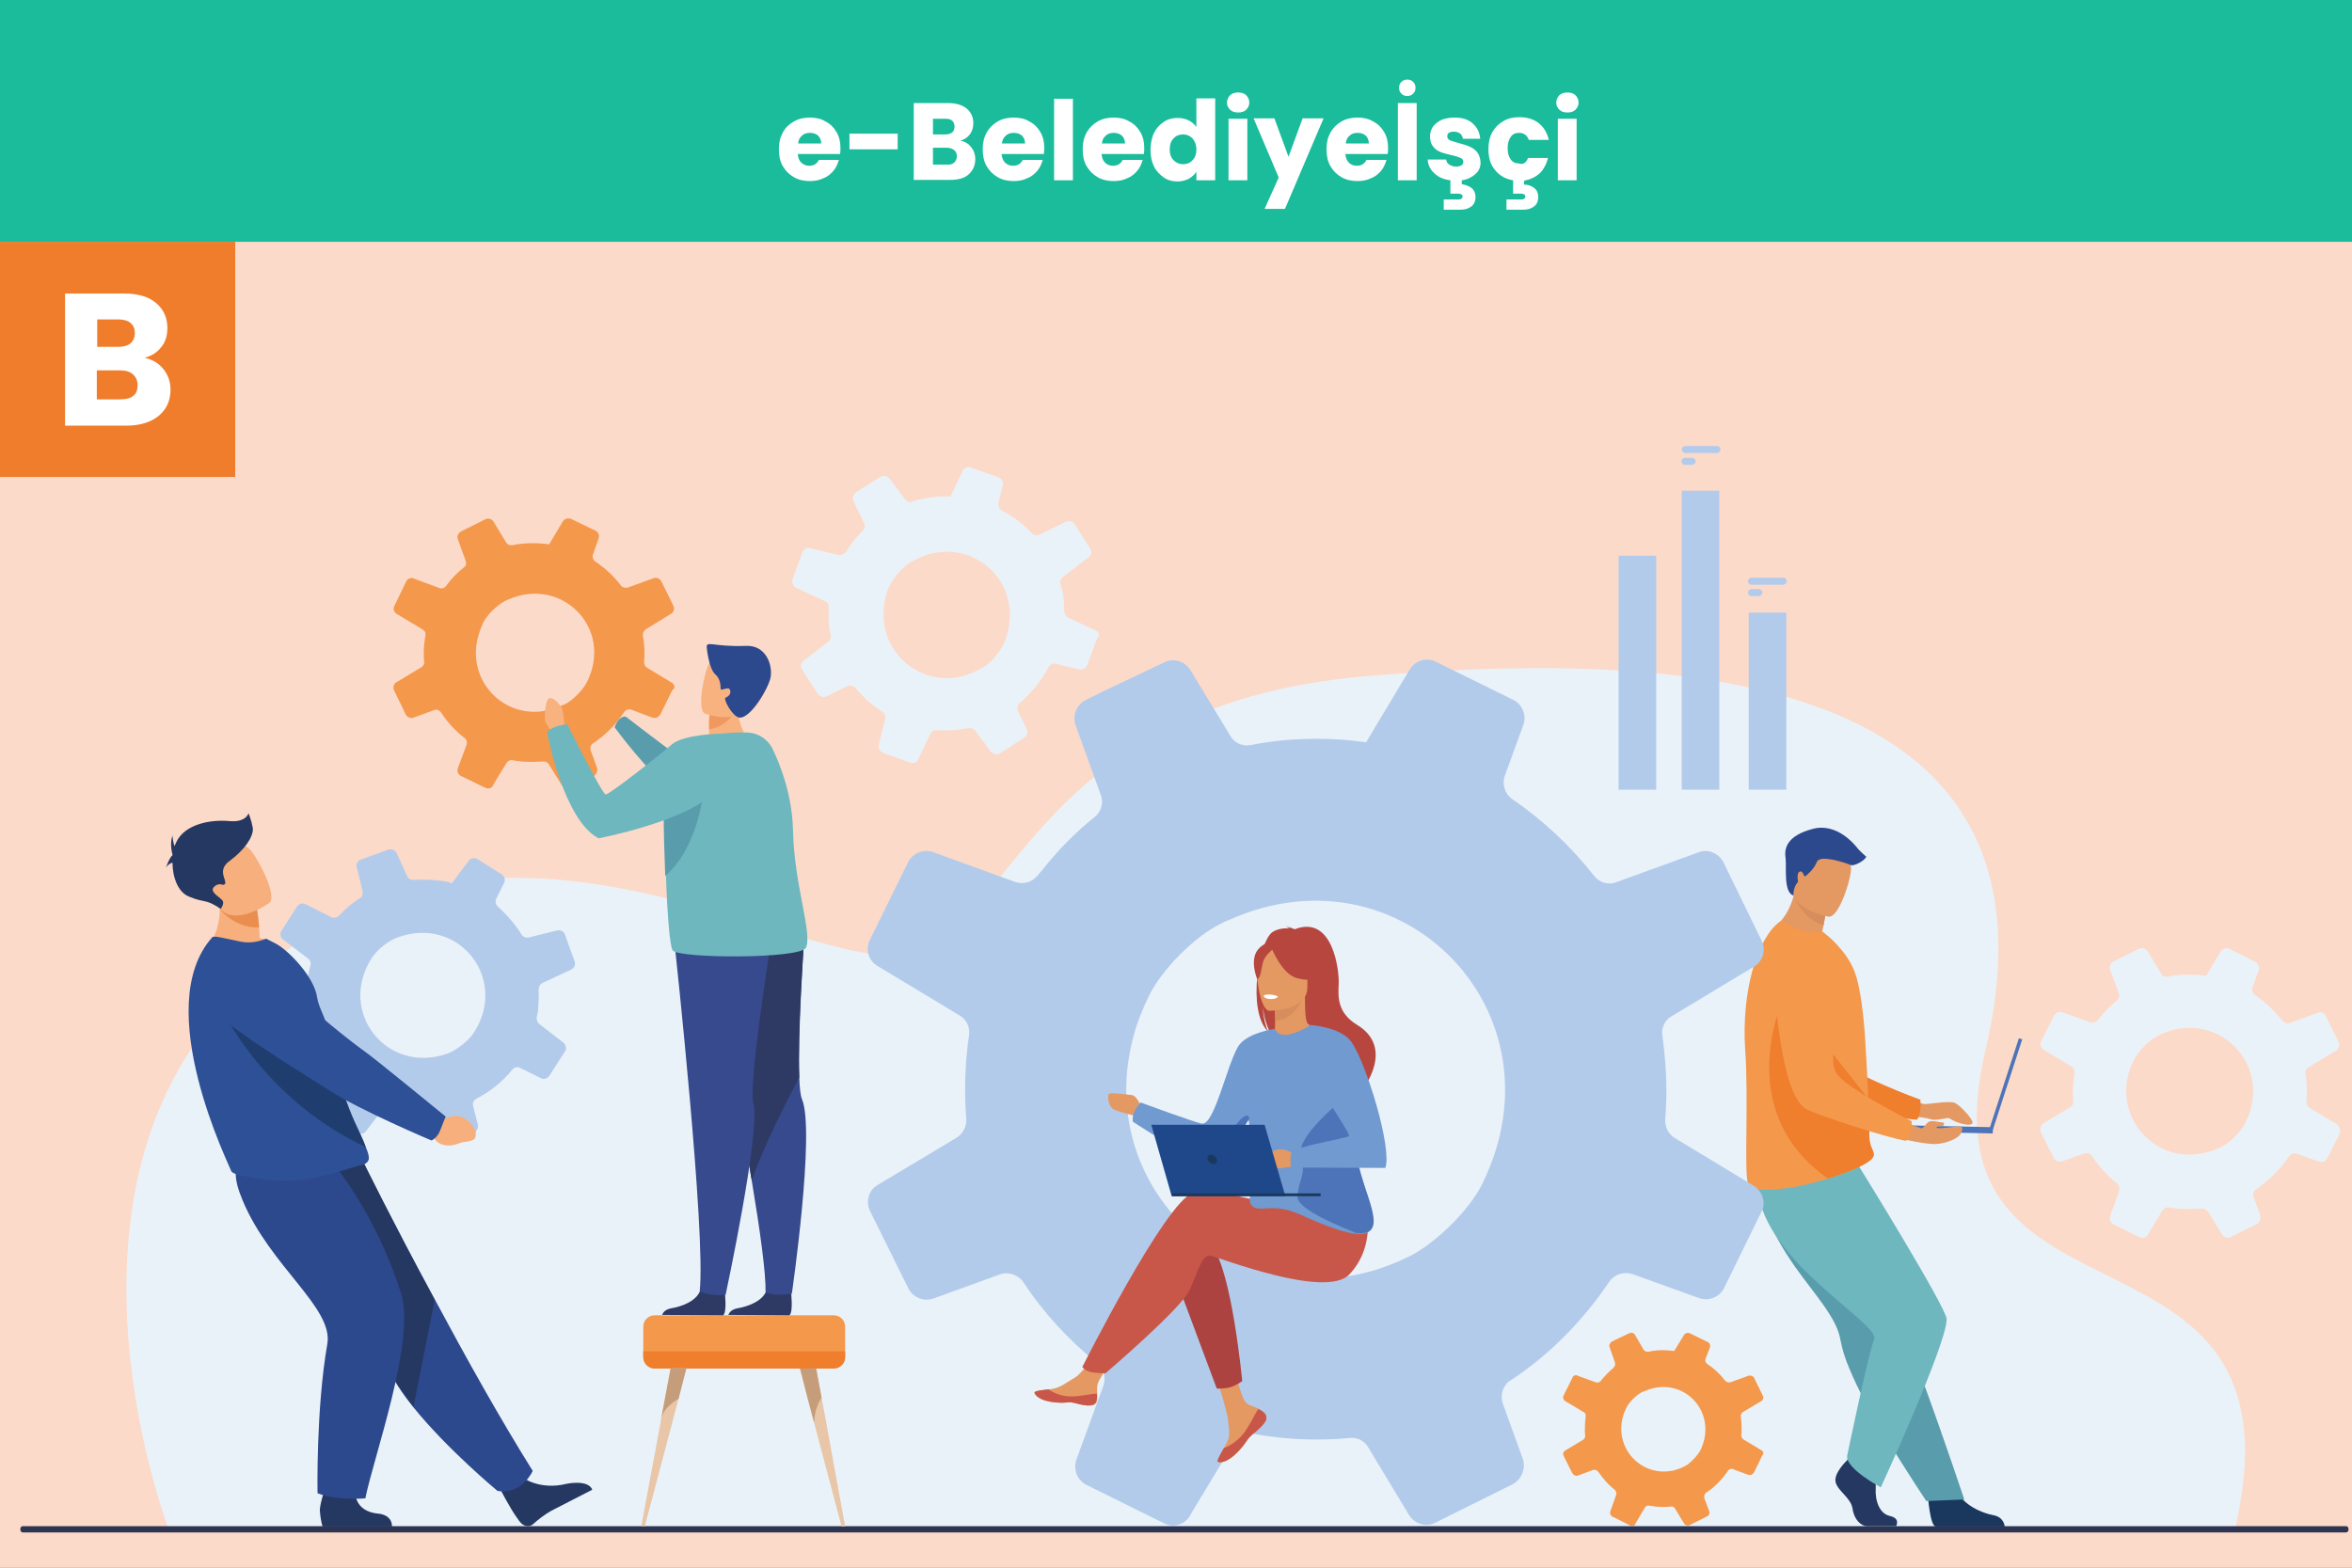 <?xml version="1.0" encoding="utf-8"?>
<!-- Generator: Adobe Illustrator 19.0.0, SVG Export Plug-In . SVG Version: 6.00 Build 0)  -->
<svg version="1.1" id="katman_1" xmlns="http://www.w3.org/2000/svg" xmlns:xlink="http://www.w3.org/1999/xlink" x="0px" y="0px"
	 viewBox="270 -170 600 400" style="enable-background:new 270 -170 600 400;" xml:space="preserve">
<rect x="270" y="-170" width="600" height="400" fill="#808080" stroke="none"/>
<style type="text/css">
	.st0{fill:#FCDAC9;}
	.st1{fill:#EAF2F9;}
	.st2{fill:#2E3552;}
	.st3{fill:#EA8E50;}
	.st4{fill:#1F3E6F;}
	.st5{fill:#253862;}
	.st6{fill:#2D498D;}
	.st7{fill:#B3CBEB;}
	.st8{fill:#F7AF7E;}
	.st9{fill:#2D5097;}
	.st10{fill:#1A375D;}
	.st11{fill:#599DAD;}
	.st12{fill:#6EB7BF;}
	.st13{fill:#E49963;}
	.st14{fill:#EF7E2D;}
	.st15{fill:#F4984C;}
	.st16{fill:#D78D5C;}
	.st17{fill:#4D74B8;}
	.st18{fill:#C85749;}
	.st19{fill:#AC4340;}
	.st20{fill:#B7473E;}
	.st21{fill:#719AD1;}
	.st22{fill:#FFFFFF;}
	.st23{fill:#1F488A;}
	.st24{fill:#E8C6A7;}
	.st25{fill:#C69D7B;}
	.st26{fill:#F7B280;}
	.st27{fill:#2E3A64;}
	.st28{fill:#364A8D;}
	.st29{fill:#EF995F;}
	.st30{fill:#1ABC9C;}
	.st31{fill:#EF7D2C;}
</style>
<g id="XMLID_22_">
	<rect id="XMLID_194_" x="189.6" y="-126" class="st0" width="763.6" height="402.4"/>
	<g id="XMLID_98_">
		<path id="XMLID_96_" class="st1" d="M313.1,220.3c0,0-32.5-84.1,15-134.4c61.3-64.8,140.7-10.6,170.4-12.2
			c29.8-1.6,31.4-63.7,120.4-71.2c68.7-5.7,181.6-6.2,157.6,95.4c-18.3,77.2,83.5,37.2,63.6,122.5L313.1,220.3z"/>
		<path id="XMLID_95_" class="st2" d="M868.5,221H275.8c-0.3,0-0.6-0.3-0.6-0.6V220c0-0.3,0.3-0.6,0.6-0.6h592.7
			c0.3,0,0.6,0.3,0.6,0.6v0.5C869,220.8,868.7,221,868.5,221z"/>
		<g id="XMLID_204_">
			<g id="XMLID_223_">
				<path id="XMLID_94_" class="st3" d="M382.7,111.7l2,1.6c0,0,5.4-2,6.6,4.5c0,0,0.3,2.7-1.4,2.7s-1-0.3-3.5-0.2
					c-2.5,0.1-4.5-1.2-4.8-3.3l-1.2-1.7L382.7,111.7z"/>
				<path id="XMLID_93_" class="st4" d="M382.5,115.1c1.6-1.7,1.4-2.9,1.4-2.9s-18.3-15-20.1-16.2c-1.2-0.8-14.7-12.8-21-20
					c-3.1-3.6-7-2.2-11.4-0.9l-3.6,1c-4.4,1.2-5.6,7.4-2,10.4c10.2,8.4,27,17.8,30.2,19.9c7.9,4.9,23.2,10.8,23.2,10.8
					S381.1,116.5,382.5,115.1z"/>
			</g>
			<path id="XMLID_92_" class="st5" d="M403.3,207c0,0,4.4,3.3,11.2,1.6c0,0,5.5-1.2,6.6,1.5c0,0-8.4,4.3-10.5,5.4
				c-1.6,0.9-3.3,2.2-4.5,3.3c-0.9,0.9-2.4,0.7-3.2-0.2c-0.4-0.4-0.8-1-1.2-1.6c-1.3-1.7-4.3-7.4-4.3-7.4L403.3,207z"/>
			<path id="XMLID_91_" class="st6" d="M405.9,205.3c0,0-2.7,6.2-9,5.1c0,0-12.7-10.5-21.5-21.4c-2.8-3.5-5.3-7.2-6.6-10.4
				c-5.8-13.4-21.4-33.4-31.3-43.5l24.9-9c0,0,7.9,16,18.6,35.6C388.6,175.9,397.5,191.9,405.9,205.3z"/>
			<g id="XMLID_217_">
				<path id="XMLID_218_" class="st7" d="M407.3,87.1c0.1-1.5,0.2-3,0.1-4.6c0-0.7,0.4-1.4,1-1.7l7.3-3.4c0.8-0.4,1.2-1.3,0.9-2.1
					l-2.5-6.9c-0.3-0.8-1.1-1.2-2-1l-7.2,1.8c-0.7,0.1-1.4-0.1-1.8-0.7c-1.7-2.7-3.8-5.1-6.1-7.2c-0.6-0.5-0.7-1.4-0.4-2l2-4
					c0.4-0.8,0.1-1.7-0.6-2.2l-6.2-3.9c-0.7-0.4-1.7-0.3-2.2,0.4l-4.3,5.7c-1.4-0.4-2.7-0.6-4.1-0.7c-1.9-0.2-3.8-0.2-5.6-0.1
					c-0.7,0.1-1.4-0.3-1.7-0.9l-2.7-5.9c-0.4-0.8-1.3-1.2-2.2-0.9l-6.9,2.5c-0.9,0.3-1.3,1.2-1.1,2l1.5,6.1c0.1,0.7-0.1,1.4-0.7,1.8
					c-2,1.2-3.7,2.7-5.3,4.4c-0.5,0.5-1.3,0.7-2,0.4l-6.6-3.3c-0.8-0.4-1.7-0.1-2.2,0.7l-3.9,6.1c-0.5,0.7-0.3,1.7,0.4,2.2l6.4,4.9
					c0.5,0.4,0.8,1.1,0.6,1.7c-0.4,1.4-0.7,3-0.9,4.5c-0.1,0.8-0.1,1.7-0.1,2.5c0,0.7-0.4,1.2-1,1.5l-7,3.3
					c-0.8,0.4-1.2,1.3-0.9,2.1l2.5,6.9c0.3,0.9,1.2,1.3,2,1.1l5.7-1.4c0.8-0.2,1.5,0.1,1.9,0.9c1.4,2.7,3.3,5.3,5.4,7.4
					c0.5,0.5,0.7,1.3,0.4,2l-2.9,5.9c-0.4,0.8-0.1,1.7,0.7,2.2l6.1,3.9c0.7,0.4,1.7,0.3,2.2-0.4l4.3-5.6c0.4-0.6,1.2-0.8,1.9-0.6
					c1.7,0.5,3.4,0.8,5.1,1c0.9,0.1,1.9,0.1,2.8,0.1c0.7,0,1.2,0.4,1.5,1l2.8,6c0.4,0.8,1.3,1.2,2.2,0.9l6.9-2.5
					c0.8-0.3,1.3-1.2,1.1-2l-1.2-4.8c-0.2-0.8,0.1-1.5,0.9-1.9c3.5-1.8,6.6-4.3,9.1-7.4c0.5-0.6,1.4-0.8,2-0.4l5.3,2.6
					c0.8,0.4,1.7,0.1,2.2-0.7l3.9-6.1c0.5-0.7,0.3-1.7-0.4-2.3l-6.1-4.7c-0.5-0.4-0.7-1-0.7-1.7C407.1,88.8,407.3,88,407.3,87.1z
					 M384.2,98.8c-15.4,5.5-28.2-10.5-19.4-24.3c1.3-2.1,4.3-4.5,6.6-5.3c15.4-5.7,28.3,10.3,19.6,24.1
					C389.7,95.4,386.6,97.9,384.2,98.8z"/>
			</g>
			<path id="XMLID_88_" class="st5" d="M380.9,161.7l-5.4,27.2c-2.8-3.5-5.3-7.2-6.6-10.4c-5.8-13.4-21.4-33.4-31.3-43.5l24.9-9
				C362.4,126,370.4,142.1,380.9,161.7z"/>
			<path id="XMLID_87_" class="st5" d="M360.6,210.6c0,0-0.3,5,5.8,5.6c0,0,3.6,0.1,3.6,3.3h-17.7c0,0-0.5-1.3-0.7-4
				c-0.1-2.1,2-7.6,2-7.6L360.6,210.6z"/>
			<path id="XMLID_86_" class="st6" d="M354.2,126c0,0,11.1,12.1,18.1,34c3.8,11.9-7,41.8-9.1,52.3c0,0-7.2,0.7-12.2-1.3
				c0,0-0.4-21.5,2.5-38.1c1.6-9.2-14.6-19.8-21.6-36.6c-4.8-11.4,1-11.2,8.2-11.5L354.2,126z"/>
			<path id="XMLID_85_" class="st8" d="M341.5,71.9c-6.1,3.5-18.8,0.3-18.8,0.3s5.1-5.9,2.8-15.2l4.8,2.5l5.2,2.6
				c0,0,0.4,1.7,0.6,4.6c0.1,0.8,0.1,1.7,0.1,2.6C339.4,70.1,341.5,71.9,341.5,71.9z"/>
			<path id="XMLID_84_" class="st9" d="M364.1,125.5c0,1.1-1.2,1.6-1.5,1.7c-2.5,0.4-9.4,3.2-15.7,3.8c-5.3,0.6-10.1,0-15.5-1.1
				c-0.7-0.1-2.4-0.6-2.5-1.3c-0.1-0.7-20.7-41.8-4.7-59.5c0.4-0.4,3.5,0.4,6.4,1c2.7,0.7,5.1,0.3,7.3-0.6l2.7,1.4
				c3.3,1.9,9.6,8.5,10.3,13.6c0.4,2.6,1.9,4.6,2.3,6.9c0.1,0.9,0.4,1.7,0.5,2.5c0.4,1.6,0.7,3.1,1,4.6c0.9,3.9,2,7.2,2.9,10.2
				c1,3.1,2,5.6,3,7.8c1.2,2.7,2.2,4.8,2.8,6.4C363.8,123.9,364.1,124.7,364.1,125.5z"/>
			<path id="XMLID_83_" class="st4" d="M363.3,122.7c-29-13.7-39-39.9-39-39.9s23.6,8.7,29.3,11c0.4,1.6,0.7,3.1,1,4.6
				c0.9,3.9,2,7.2,2.9,10.2c1,3.1,2,5.6,3,7.8C361.8,119.1,362.8,121.1,363.3,122.7z"/>
			<g id="XMLID_208_">
				<path id="XMLID_82_" class="st8" d="M380.3,114.9l2.5,0.9c0,0,5-3.5,8.2,2.2c0,0,1.2,2.5-0.7,3c-1.8,0.6-1.2,0-3.7,0.9
					s-5,0.2-5.9-1.6l-1.7-1.2L380.3,114.9z"/>
				<path id="XMLID_81_" class="st9" d="M382.3,118.4c0.9-2.4,1.4-3.5,1.4-3.5s-18.9-15.5-20.9-16.8c-1.3-0.9-14.4-10.7-20.8-18.3
					c-3.2-3.8-8.2-5.5-13-4.5l-4,0.9c-4.8,1-6.4,7.1-2.6,10.3c10.5,9,28.2,19.4,31.4,21.6c8.2,5.3,26.3,12.9,26.3,12.9
					S381.6,120.3,382.3,118.4z"/>
			</g>
			<path id="XMLID_80_" class="st3" d="M336.1,66.6c-6.1,0.4-10-4.6-10-4.6s2.7-1.5,4.3-2.6l5.2,2.6C335.5,62,335.9,63.6,336.1,66.6
				z"/>
			<path id="XMLID_79_" class="st8" d="M338.7,60.4c0,0-9.2,6.6-13.1,0.8c-4-5.8-7.9-8.8-2.2-13.2c5.7-4.5,8.4-3,10.2-1.4
				C335.3,48.1,341,58.5,338.7,60.4z"/>
			<path id="XMLID_78_" class="st5" d="M334.5,41.3c-0.4-2.2-1.1-3.8-1.1-3.8s-0.6,2.4-4.9,2S317.2,40,314.9,45
				c-0.1,0.3-0.3,0.7-0.4,0.9c-0.4-1.1-0.5-2.7-0.5-2.7c-0.8,2.2,0,4.8,0,4.8l0,0c0,0.1,0,0.1,0,0.2c-0.9,0.8-1.7,3.3-1.7,3.3
				c0.3-0.7,1-1.2,1.7-1.4c0,3.8,1.5,7.7,4.3,8.7c4,1.7,4,0.4,8,3.1c0,0,1.1-1.4,0.4-2.2c-0.7-0.9-3.5-2.2-2-3.5s2.2,0.1,2.7-0.7
				c0.6-0.9-2.3-3.5,1.4-6C332.3,46.9,334.7,43.5,334.5,41.3z"/>
		</g>
		<g id="XMLID_185_">
			<path id="XMLID_77_" class="st10" d="M761.8,211.4c0,0,0.5,7.9,2,8.1c0.2,0,7.8,0,7.8,0h9.8c0,0-0.1-2.4-2.9-2.9
				c-2.8-0.5-7.6-2.5-9.3-6.2C767.4,206.3,761.8,211.4,761.8,211.4z"/>
			<path id="XMLID_76_" class="st11" d="M723.3,145.8c1.4,2.6,3,5.1,4.6,7.4c5.1,7.2,10.7,13.1,11.6,18.7c0.2,1.1,0.5,2.3,0.9,3.6
				c0.4,1.3,0.9,2.6,1.5,4c2.2,5.3,5.4,11.1,8.7,16.5c5.6,9.2,10.8,17,10.8,17l9.7-0.4c-0.4-1.1-4.6-13.9-10.3-29.5
				c-2.3-6.4-4.7-13.1-7.1-19.6c-0.3-0.9-0.7-1.7-0.9-2.6c-0.7-2-1.4-4-2.1-5.9c-5.3-14.7-9.5-26.3-9.5-26.3s-21.2-9-23.3-3.2
				C716.2,130.5,717.7,135.2,723.3,145.8z"/>
			<path id="XMLID_75_" class="st5" d="M741.1,202.7c0,0-3.5,3.3-2.8,5.6c0.7,2.3,3.9,3.9,4.3,6.7c0.4,2.8,2.2,4.4,3.7,4.4
				s7.4,0,7.4,0s1.2-2-1.6-2.6c-2.7-0.6-3.8-4-3.6-7.1c0.1-3.1-0.3-7.2-0.3-7.2l-5.9-1.4L741.1,202.7z"/>
			<path id="XMLID_74_" class="st12" d="M744.3,127.7c0,0,22.3,36,22.3,38.9c0,6.4-16.8,42.9-16.8,42.9s-8.9-4.7-8.6-8
				c0,0,5.3-25.6,6.9-29.8c1.6-4.1-28.1-19.6-29.7-38.4L744.3,127.7z"/>
			<path id="XMLID_73_" class="st13" d="M755.1,109.1c0,0,4.6,2.6,5.9,2.6s6.4-0.9,7.7-0.3c1.4,0.7,4,3.6,4.4,4.6
				c0.9,1.7-3.5,0.9-5.5-0.5c-0.3-0.2-0.7-0.3-1-0.2c-1.1,0.2-3.3,0.7-4.3,0.2c-1.4-0.5-9-1.1-9-1.1L755.1,109.1z"/>
			<path id="XMLID_72_" class="st14" d="M720.2,73.7c0,0,4.8,33.8,12.6,36.8c3.9,1.5,21,4.9,26.2,5.2c0,0,1.2-1,0.9-5.1
				c0,0-18-6.6-20.5-10.2c-3.8-5.3,2.4-21.8-2.4-26.9C732.2,68.5,724.2,66.3,720.2,73.7z"/>
			<path id="XMLID_71_" class="st13" d="M738.9,71.5c-6.4,1.7-16.9-4.3-16.9-4.3s4.1-2.7,5.6-8.8c0.1-0.3,0.1-0.7,0.2-0.9
				c0.7-0.1,2-0.4,3.3-0.7l4.8,4.3c0,0-0.1,1.8-0.7,4.9c-0.1,0.5-0.2,1.2-0.4,1.7C737.4,69.5,738.9,71.5,738.9,71.5z"/>
			<path id="XMLID_70_" class="st15" d="M715.2,97.9c0.9,12.3-0.3,30.8,0.7,34.1c0.9,2.8,11.1,1.2,15.1,0.2c1.5-0.4,3.3-0.9,5.2-1.4
				c5.2-1.6,10.9-3.9,11.6-5.6c0-0.1,0.1-0.1,0.1-0.2c0.1-0.2,0.1-0.5,0-0.7c-0.2-0.9-1-1.8-1.1-4c-0.1-2.5-0.1-5.3-0.1-8.3
				c0-0.4,0-0.7-0.1-1.1v-0.1c0-0.1,0-0.1,0-0.2c-0.1-3.4-0.3-7-0.5-10.5c-0.1-2.2-0.3-4.5-0.4-6.6c-0.4-5.5-1.1-10.3-1.9-13.4
				c-1.3-5.1-4.3-8.3-6.9-10.7l-2-1.7c-2.2,0.5-4.7,0.1-7-0.9c-2.5-1.2-3.3-2-3.8-1.7C718.3,69.3,714.2,82.9,715.2,97.9z"/>
			<path id="XMLID_69_" class="st14" d="M736.3,130.7c5.2-1.6,10.9-3.9,11.6-5.6c0-0.1,0.1-0.1,0.1-0.2c0-0.2,0-0.5,0-0.7
				c-0.2-0.9-1-1.8-1.1-4c-0.1-2.5-0.1-5.3-0.1-8.3c0-0.4,0-0.7-0.1-1.1v-0.1c0-0.1,0-0.1,0-0.2l-21.2-26.9
				C725.3,83.5,711.1,113.1,736.3,130.7z"/>
			<path id="XMLID_68_" class="st16" d="M735.9,61.2c0,0-0.1,1.8-0.7,4.9c-4.8-1.5-6.9-5.8-7.6-7.7c0.1-0.3,0.1-0.7,0.2-0.9
				c0.7-0.1,2-0.4,3.3-0.7L735.9,61.2z"/>
			<path id="XMLID_67_" class="st13" d="M736.5,63.9c0,0-10.3-1.7-9.2-8.2c1.2-6.4,0.7-11,7.3-10.1c6.6,0.8,7.5,3.5,7.6,5.8
				C742.4,53.7,739.2,64.2,736.5,63.9z"/>
			<g id="XMLID_189_">
				
					<rect id="XMLID_66_" x="781.1" y="94.6" transform="matrix(0.951 0.309 -0.309 0.951 71.423 -236.401)" class="st17" width="0.9" height="25.1"/>
				
					<rect id="XMLID_65_" x="751.8" y="117.3" transform="matrix(1 2.134757e-002 -2.134757e-002 1 2.696 -16.304)" class="st17" width="26.4" height="1.6"/>
			</g>
			<path id="XMLID_64_" class="st13" d="M752.3,119.9c0,0,8.5,2.2,11.6,2c3.2-0.2,5.8-1.7,6.2-2.5s1.2-2.2-0.9-2
				c-2.2,0.3-5.1,0.7-5.2,0.3c-0.1-0.4,1.7-0.4,1.7-0.4s0.6-0.8-0.1-0.9c-0.7,0-2.7-0.6-3.5-0.2c-0.8,0.4-1.4,1.8-2,1.7
				c-0.6-0.1-7.1-3-7.1-3L752.3,119.9z"/>
			<path id="XMLID_63_" class="st15" d="M722.3,75c0,0,1,34.1,8.5,38c3.7,1.9,20.4,7.2,25.4,8.1c0,0,1.4-0.9,1.5-5
				c0,0-17.1-8.5-19.3-12.4c-3.2-5.7,4.8-21.5,0.6-26.9C734.8,71.2,727.1,68.2,722.3,75z"/>
			<path id="XMLID_62_" class="st6" d="M727.5,58.5c0,0-0.1-2.2,1.2-3.5c0,0-0.5-2.2,0.4-2.6c0.9-0.4,1.1,1.5,1.4,1.2
				c0.4-0.3,2.2-1.7,3-3.7s7.7,0.4,8.6,0.8c0.8,0.4,3.5-1,4-2.1c0,0-1.4-1.2-2.1-2c-0.7-0.9-5.3-6.8-11.6-5.1
				c-6.4,1.7-7.3,4.8-6.9,7.4C725.8,51.5,724.9,57.6,727.5,58.5z"/>
		</g>
		<g id="XMLID_180_">
			<path id="XMLID_181_" class="st7" d="M717.3,132.5l-20-12.1c-1.7-1-2.6-2.9-2.5-4.8c0.2-2.5,0.3-5,0.3-7.5c0-4.7-0.4-9.3-1-13.7
				c-0.4-2.1,0.6-4.2,2.5-5.2l20.9-12.6c2.2-1.3,3.1-4.2,1.9-6.6l-9.8-20.1c-1.2-2.2-3.8-3.3-6.1-2.5l-21.2,7.7
				c-2,0.8-4.3,0.1-5.7-1.7c-5.9-7.5-12.9-14.1-20.8-19.5c-1.9-1.3-2.7-3.8-1.9-6l4.7-12.9c0.9-2.5-0.2-5.2-2.5-6.4l-19.9-9.8
				c-0.4-0.2-0.8-0.4-1.2-0.4c-2-0.4-4.2,0.5-5.3,2.3l-9,15l-2.2,3.7c-4.1-0.6-8.3-0.9-12.6-0.9c-5.7,0-11.4,0.5-16.8,1.6
				c-2.1,0.4-4.2-0.5-5.2-2.3L573.7,1c-1.4-2.3-4.3-3.2-6.7-2l-15.6,7.4L547,8.6c-2.4,1.2-3.5,4-2.6,6.5l6.4,17.7
				c0.8,2,0.1,4.3-1.5,5.6c-5,4-9.5,8.6-13.5,13.7c-0.4,0.4-0.7,0.8-1,1.2c-0.1,0.1-0.2,0.3-0.4,0.4c-1.4,1.5-3.5,2-5.5,1.3
				L508,47.4c-0.2-0.1-0.5-0.1-0.7-0.2c-2.2-0.4-4.6,0.7-5.6,2.7l-9.8,19.9c-1.2,2.4-0.4,5.3,2,6.7l20.9,12.6c1.8,1,2.7,3.1,2.4,5.1
				c-0.7,4.5-1,9.1-1,13.8c0,2.5,0.1,5,0.3,7.4c0.1,2-0.8,3.9-2.5,4.9l-20.2,12.1c-2.2,1.3-3,4.2-1.9,6.5l9.8,19.8
				c1.2,2.4,4,3.5,6.5,2.6l16.8-6.1c2.2-0.8,4.7,0,6.1,2c5.1,7.8,11.5,14.7,18.7,20.5c1.7,1.4,2.4,3.7,1.7,5.8l-6.9,18.9
				c-0.9,2.5,0.2,5.3,2.6,6.5l19.8,9.8c2.4,1.2,5.3,0.3,6.6-2l0.5-0.9l10.5-17.4c1.2-1.9,3.3-2.8,5.4-2.5l0,0
				c5.1,0.9,10.4,1.4,15.8,1.4c2.9,0,5.7-0.1,8.5-0.4c2-0.2,3.8,0.7,4.8,2.5l10.3,17.1c1.4,2.3,4.4,3.3,6.8,2l19.7-9.8
				c0.6-0.3,1-0.7,1.4-1.1c1.3-1.4,1.8-3.5,1.2-5.3l-5.1-14.1c-0.6-1.7-0.3-3.7,0.9-5.1c0.3-0.4,0.7-0.7,1.1-0.9
				c10-6.6,18.4-15.2,25.1-25.1c1.1-1.7,3.1-2.5,5.1-2.2c0.3,0.1,0.6,0.1,0.9,0.2l16.9,6.1c2.5,0.9,5.2-0.2,6.4-2.5l0.2-0.4
				l9.5-19.4C720.5,136.8,719.6,133.9,717.3,132.5z M559.2,94.3c0.9-3.5,2.3-6.9,4-10.4c3.3-6.6,11.5-14.9,18.2-18.2
				c0.7-0.4,1.4-0.7,2.2-1c43.7-19.6,85.9,23.3,64.7,67c-2.7,5.7-9,12.4-15,16.6c-1.4,0.9-2.7,1.8-4.1,2.4c-6.1,3-12.1,4.7-18.1,5.3
				C577.5,159.9,549.7,128.9,559.2,94.3z"/>
		</g>
		<g id="XMLID_175_">
			<path id="XMLID_176_" class="st15" d="M719.3,200l-4.5-2.7c-0.4-0.2-0.6-0.7-0.6-1.1c0.1-0.6,0.1-1.1,0.1-1.7
				c0-1.1-0.1-2.1-0.2-3c-0.1-0.4,0.1-0.9,0.5-1.2l4.7-2.8c0.5-0.3,0.7-0.9,0.4-1.4l-2.2-4.5c-0.2-0.5-0.9-0.7-1.4-0.6l-4.7,1.7
				c-0.4,0.1-0.9,0-1.3-0.4c-1.3-1.7-2.9-3.2-4.6-4.3c-0.4-0.3-0.6-0.9-0.4-1.3l1.1-2.9c0.2-0.6-0.1-1.2-0.6-1.4l-4.5-2.2
				c-0.1-0.1-0.2-0.1-0.3-0.1c-0.4-0.1-0.9,0.1-1.2,0.5l-2,3.3l-0.5,0.8c-0.9-0.1-1.9-0.2-2.8-0.2c-1.3,0-2.5,0.1-3.8,0.4
				c-0.4,0.1-0.9-0.1-1.2-0.5l-2.2-3.8c-0.3-0.5-0.9-0.7-1.5-0.4l-3.4,1.6l-1,0.5c-0.5,0.3-0.8,0.9-0.6,1.4l1.4,4
				c0.1,0.4,0,0.9-0.4,1.3c-1.1,0.9-2.1,2-3,3c-0.1,0.1-0.1,0.2-0.2,0.3l-0.1,0.1c-0.3,0.4-0.8,0.4-1.2,0.3l-4.7-1.7
				c-0.1,0-0.1,0-0.1-0.1c-0.5-0.1-1,0.1-1.2,0.7l-2.2,4.4c-0.3,0.5-0.1,1.2,0.4,1.5l4.7,2.8c0.4,0.2,0.6,0.7,0.5,1.2
				c-0.1,1-0.2,2-0.2,3.1c0,0.6,0,1.1,0.1,1.7c0,0.4-0.2,0.9-0.6,1.1l-4.5,2.7c-0.5,0.3-0.7,0.9-0.4,1.4l2.2,4.4
				c0.3,0.5,0.9,0.8,1.4,0.6l3.8-1.4c0.5-0.2,1.1,0,1.4,0.4c1.2,1.7,2.5,3.3,4.2,4.6c0.4,0.3,0.5,0.8,0.4,1.3l-1.5,4.2
				c-0.2,0.6,0.1,1.2,0.6,1.4l4.4,2.2c0.5,0.3,1.2,0.1,1.4-0.4l0.1-0.2l2.3-3.9c0.2-0.4,0.7-0.7,1.2-0.5l0,0
				c1.2,0.2,2.3,0.3,3.5,0.3c0.7,0,1.3,0,1.9-0.1c0.4-0.1,0.9,0.1,1.1,0.5l2.3,3.8c0.3,0.5,1,0.7,1.5,0.4l4.4-2.2
				c0.1-0.1,0.2-0.1,0.3-0.2c0.3-0.3,0.4-0.8,0.2-1.2l-1.2-3.2c-0.1-0.4-0.1-0.8,0.2-1.2c0.1-0.1,0.1-0.1,0.2-0.2
				c2.2-1.4,4.1-3.4,5.6-5.6c0.2-0.4,0.7-0.6,1.2-0.5c0.1,0,0.1,0,0.2,0.1l3.8,1.4c0.6,0.2,1.2-0.1,1.4-0.6l0.1-0.1l2.1-4.3
				C720,201,719.9,200.3,719.3,200z M684,191.5c0.2-0.8,0.5-1.5,0.9-2.3c0.7-1.5,2.6-3.3,4-4c0.1-0.1,0.3-0.1,0.5-0.2
				c9.8-4.4,19.1,5.2,14.4,15c-0.7,1.3-2,2.7-3.3,3.7c-0.3,0.2-0.7,0.4-0.9,0.5c-1.4,0.7-2.7,1.1-4,1.2
				C688.1,206.2,681.9,199.2,684,191.5z"/>
		</g>
		<g id="XMLID_170_">
			<path id="XMLID_171_" class="st1" d="M865.9,116.7l-6.7-4c-0.6-0.4-0.9-0.9-0.8-1.6c0.1-0.8,0.1-1.7,0.1-2.5
				c0-1.6-0.1-3.1-0.4-4.6c-0.1-0.7,0.2-1.4,0.8-1.7l7-4.2c0.7-0.4,1-1.4,0.7-2.2l-3.3-6.7c-0.4-0.8-1.2-1.1-2-0.8l-7.1,2.6
				c-0.7,0.3-1.4,0-2-0.6c-2-2.5-4.3-4.7-6.9-6.5c-0.7-0.4-0.9-1.3-0.7-2l1.6-4.3c0.3-0.8-0.1-1.7-0.9-2.2l-6.6-3.3
				c-0.1-0.1-0.3-0.1-0.4-0.1c-0.7-0.1-1.4,0.1-1.8,0.8l-3,5l-0.7,1.2c-1.4-0.2-2.8-0.3-4.2-0.3c-2,0-3.8,0.1-5.6,0.5
				c-0.7,0.1-1.4-0.1-1.7-0.8l-3.4-5.6c-0.4-0.8-1.4-1.1-2.2-0.7l-5.1,2.5l-1.4,0.7c-0.8,0.4-1.2,1.3-0.9,2.2l2.2,5.9
				c0.3,0.7,0.1,1.4-0.5,1.9c-1.7,1.4-3.2,2.9-4.5,4.6c-0.1,0.1-0.2,0.3-0.4,0.4c0,0.1-0.1,0.1-0.1,0.1c-0.4,0.5-1.2,0.7-1.9,0.4
				l-7-2.5c-0.1,0-0.1-0.1-0.2-0.1c-0.7-0.1-1.5,0.2-1.9,0.9l-3.3,6.6c-0.4,0.8-0.1,1.7,0.7,2.2l7,4.2c0.6,0.4,0.9,1,0.8,1.7
				c-0.2,1.5-0.4,3-0.4,4.6c0,0.9,0,1.7,0.1,2.5c0.1,0.7-0.3,1.3-0.9,1.7l-6.7,4c-0.7,0.4-1,1.4-0.7,2.2l3.3,6.6
				c0.4,0.8,1.3,1.2,2.2,0.9l5.6-2c0.7-0.3,1.6,0,2,0.7c1.7,2.6,3.8,4.9,6.3,6.9c0.6,0.4,0.8,1.2,0.6,2l-2.3,6.3
				c-0.3,0.9,0.1,1.8,0.9,2.2l6.6,3.3c0.8,0.4,1.7,0.1,2.2-0.7l0.1-0.3l3.5-5.8c0.4-0.7,1.1-0.9,1.8-0.8l0,0
				c1.7,0.3,3.5,0.4,5.3,0.4c0.9,0,1.9-0.1,2.9-0.1c0.7-0.1,1.3,0.2,1.7,0.8l3.5,5.7c0.4,0.8,1.4,1.1,2.3,0.7l6.6-3.3
				c0.2-0.1,0.4-0.2,0.5-0.4c0.4-0.4,0.6-1.2,0.4-1.8l-1.7-4.7c-0.2-0.6-0.1-1.2,0.3-1.7c0.1-0.1,0.2-0.2,0.4-0.3
				c3.3-2.2,6.1-5.1,8.4-8.4c0.4-0.6,1.1-0.9,1.7-0.7c0.1,0,0.2,0.1,0.3,0.1l5.6,2c0.8,0.3,1.7-0.1,2.1-0.9l0.1-0.1l3.2-6.5
				C867,118.1,866.7,117.2,865.9,116.7z M813,103.9c0.3-1.2,0.8-2.3,1.4-3.5c1.1-2.2,3.8-5,6.1-6.1c0.2-0.1,0.5-0.2,0.7-0.4
				c14.6-6.6,28.8,7.8,21.7,22.4c-0.9,1.9-3,4.2-5,5.6c-0.4,0.3-0.9,0.6-1.4,0.8c-2,1-4,1.6-6.1,1.8
				C819.2,125.8,809.9,115.4,813,103.9z"/>
		</g>
		<g id="XMLID_165_">
			<path id="XMLID_166_" class="st1" d="M549.6-9.1l-7.1-3.3c-0.6-0.3-0.9-0.9-1-1.5c0-0.8-0.1-1.7-0.1-2.5
				c-0.1-1.6-0.4-3.1-0.9-4.6c-0.2-0.7,0.1-1.4,0.7-1.8l6.5-5c0.7-0.5,0.9-1.5,0.4-2.2l-4-6.3c-0.4-0.7-1.4-0.9-2.1-0.6l-6.8,3.3
				c-0.7,0.4-1.4,0.2-2-0.4c-2.2-2.3-4.8-4.3-7.6-5.7c-0.7-0.4-1-1.2-0.9-2l1.1-4.5c0.2-0.9-0.3-1.7-1.1-2l-7-2.5
				c-0.1-0.1-0.3-0.1-0.4-0.1c-0.7-0.1-1.4,0.3-1.7,0.9l-2.5,5.3l-0.6,1.3c-1.4-0.1-2.8,0-4.2,0.1c-1.9,0.2-3.8,0.6-5.6,1.2
				c-0.7,0.2-1.4,0-1.8-0.6l-4-5.3c-0.6-0.7-1.5-0.9-2.3-0.4l-4.8,3l-1.4,0.9c-0.7,0.5-1,1.4-0.7,2.2l2.7,5.6c0.4,0.7,0.2,1.4-0.3,2
				c-1.5,1.5-2.9,3.2-4,5c-0.1,0.1-0.2,0.3-0.3,0.4c0,0.1-0.1,0.1-0.1,0.1c-0.4,0.6-1.1,0.8-1.8,0.7l-7.2-1.7c-0.1,0-0.1,0-0.2-0.1
				c-0.8-0.1-1.5,0.4-1.8,1.1l-2.5,6.9c-0.3,0.9,0.1,1.7,0.9,2.2l7.4,3.4c0.7,0.3,1,0.9,0.9,1.6c-0.1,1.5,0,3,0.1,4.6
				c0.1,0.9,0.2,1.7,0.4,2.5c0.1,0.7-0.1,1.3-0.7,1.7L475-1.4c-0.7,0.5-0.9,1.5-0.4,2.2l4,6.2c0.5,0.7,1.4,1,2.2,0.7l5.3-2.6
				c0.7-0.4,1.6-0.1,2.1,0.4c2,2.4,4.3,4.5,6.9,6.1c0.7,0.4,0.9,1.2,0.7,1.9l-1.6,6.5c-0.2,0.9,0.3,1.7,1.1,2.1l6.9,2.5
				c0.9,0.3,1.7-0.1,2.1-0.9l0.1-0.3l2.9-6.1c0.3-0.7,1-1.1,1.7-1l0,0c1.7,0.1,3.5,0.1,5.3-0.1c0.9-0.1,1.9-0.3,2.8-0.4
				c0.7-0.1,1.3,0.1,1.7,0.7l4,5.3c0.6,0.7,1.6,0.9,2.3,0.4l6.2-4c0.1-0.1,0.3-0.3,0.4-0.4c0.4-0.5,0.5-1.2,0.2-1.8l-2.2-4.5
				c-0.3-0.6-0.2-1.2,0.1-1.7c0.1-0.1,0.2-0.3,0.3-0.4c3-2.6,5.6-5.7,7.4-9.2c0.3-0.6,0.9-0.9,1.6-0.9c0.1,0,0.2,0,0.3,0.1l5.9,1.4
				c0.9,0.2,1.7-0.3,2-1.1l0.1-0.1l2.5-6.8C550.7-7.8,550.4-8.7,549.6-9.1z M495.6-16c0.2-1.2,0.5-2.4,0.9-3.6
				c0.9-2.3,3.3-5.3,5.4-6.7c0.2-0.1,0.4-0.3,0.7-0.4c13.9-8.1,29.4,4.6,23.9,19.9c-0.7,2-2.5,4.5-4.3,6.1c-0.4,0.4-0.9,0.7-1.3,0.9
				c-2,1.2-3.9,2-5.9,2.5C504,5,493.7-4.3,495.6-16z"/>
		</g>
		<g id="XMLID_137_">
			<g id="XMLID_143_">
				<path id="XMLID_53_" class="st13" d="M592.7,190.7c0.4,0.5,0.4,1,0.3,1.6l0,0c-0.4,1-1.7,2.2-3.1,3.4c-0.2,0.1-0.4,0.3-0.5,0.4
					c-0.1,0-0.1,0.1-0.1,0.1l-0.1,0.1c-1.4,1.2-0.9,1.5-3.3,4c-2.7,2.9-4.7,3-5.2,2.7c-0.4-0.2,0.5-1.7,1.5-3.5
					c0.1-0.1,0.1-0.1,0.1-0.2c0.1-0.2,0.3-0.4,0.4-0.7c1.2-2.1,0.9-3,0.6-6.1c-0.2-2.5-3.9-14-3.9-14l5.3-0.9c0,0,1.6,9.2,3.4,10.5
					c0.9,0.7,2,0.8,2.9,1.3c0.1,0.1,0.1,0.1,0.2,0.1C591.8,189.9,592.3,190.2,592.7,190.7z"/>
				<path id="XMLID_52_" class="st18" d="M592.7,190.7c0.4,0.5,0.4,1,0.3,1.6l0,0c-0.4,1-1.7,2.2-3.1,3.4c-0.2,0.1-0.4,0.3-0.5,0.4
					c-0.1,0-0.1,0.1-0.1,0.1l-0.1,0.1c-1.4,1.2-0.9,1.5-3.3,4c-2.7,2.9-4.7,3-5.2,2.7c-0.4-0.2,0.5-1.7,1.5-3.5
					c0.5-0.2,3-1.2,4.9-3.6c1.7-2.1,2.8-4.8,3.9-6.4c0.1,0.1,0.1,0.1,0.2,0.1C591.8,189.9,592.3,190.2,592.7,190.7z"/>
				<path id="XMLID_51_" class="st13" d="M549.9,187.4c-0.4,1.7-2.7,1.4-5.3,0.7c-2.6-0.7-2,0.1-5.7-0.3c-3.7-0.4-4.8-1.8-5-2.4
					c-0.1-0.5,1.7-0.7,3.7-0.9c0.2,0,0.5-0.1,0.7-0.1c2.2-0.3,3.8-1.7,5.9-2.9c1.9-1.1,4.8-5.6,4.8-5.6l5.1,0.4c0,0-2.7,4-3.7,5.9
					c-0.6,1-0.6,2.4-0.5,3.5C549.9,186.2,549.9,186.8,549.9,187.4z"/>
				<path id="XMLID_50_" class="st18" d="M544.6,188.1c-2.6-0.7-2,0.1-5.7-0.3c-3.7-0.4-4.8-1.8-5-2.4c-0.1-0.5,1.7-0.7,3.7-0.9v0.1
					c0,0,2.2,1.6,5.3,1.7c2.5,0.1,5.2-0.7,6.9-0.7c0.1,0.6,0.1,1.2-0.1,1.7C549.5,189,547.2,188.8,544.6,188.1z"/>
				<path id="XMLID_49_" class="st13" d="M561.2,112.5c0,0-1.2-3-2.5-3.1s-5.6-0.8-5.9-0.2c-0.3,0.6,0,2.8,0.9,3.6
					c0.9,0.8,6.6,2.1,6.6,2.1L561.2,112.5z"/>
				<path id="XMLID_48_" class="st19" d="M569.4,154.8l11,29.5c0,0,1.7,0.1,3.3-0.3c1.5-0.4,3.2-1.6,3.2-1.6s-2.7-28.4-7.7-34.3
					C574.1,142.3,569.4,154.8,569.4,154.8z"/>
				<path id="XMLID_47_" class="st18" d="M612.9,142.8c0,0-31.6-10.7-38.6-8.4c-7,2.2-28.2,44.4-28.2,44.4s0.5,0.7,1.8,1.2
					c1.2,0.4,4.1,0.4,4.1,0.4s19.1-16.3,21.4-21.1c2.2-4.8,3.2-9.3,5.4-8.9c2.2,0.4,29.3,11.1,35.4,4.8c6.1-6.4,4.6-14.6,4.6-14.6
					L612.9,142.8z"/>
				<path id="XMLID_156_" class="st20" d="M593.5,93.2c-0.5-1-1.1-2.9-1.4-6.2c0.1,0.4,0.6,4.5,2.2,6.9c6.6,4.3,19.1,18.7,18.9,21.5
					c0,0,4.4-7.5,4.5-7.6c0,0,8.2-10.4-1.5-16.3c-4.9-3-4.9-6.9-4.7-10.3c0.2-3.4-1.4-17.9-11.2-14.1c0,0-1.6-0.7-2.3-0.6
					c0,0,0.6,0.1,0.9,0.4c-1.2-0.1-2.7,0-4.1,0.8C591.2,69.6,588,88,593.5,93.2z"/>
				<path id="XMLID_45_" class="st13" d="M594.8,94c0,0,3.2,1.7,5.6,1c2.2-0.7,3.8-3.5,3.7-3.5c-0.9-0.2-1.2-1.5-1.2-7.2l-0.4,0.1
					l-7.3,1.4c0,0,0.1,2.3,0.1,4.5C595.3,92.1,595.2,93.8,594.8,94z"/>
				<path id="XMLID_44_" class="st16" d="M595.2,85.9c0,0,0.1,2.3,0.1,4.5c4.1-0.1,6.2-3.8,7.2-5.9L595.2,85.9z"/>
				<path id="XMLID_43_" class="st20" d="M603.2,83.6c0,0,2.2-3.4,2.7-6.3c0.4-2.1-0.7-9.7-8.4-8.6c0,0-2.2,0.2-4.3,1.7
					c-1.7,1.2-4,3.5-1.4,10.3l0.7,2.2L603.2,83.6z"/>
				<path id="XMLID_42_" class="st13" d="M593.8,87.9c0,0,9.7,0.1,9.7-5.9s1.2-10-4.9-10.4c-6.1-0.4-7.4,2-7.9,4
					S591.3,87.7,593.8,87.9z"/>
				<path id="XMLID_41_" class="st20" d="M594.2,71.5c0,0,2.7,7.1,6.7,8.1s5.9-0.1,5.9-0.1s-3.1-2.5-3.8-6.8
					C602.9,72.7,596.1,68.1,594.2,71.5z"/>
				<path id="XMLID_40_" class="st20" d="M594.8,72.1c0,0-2,1.6-2.5,3.1s-0.7,4.7-1.6,4.6c0,0-2-4.8,0.2-7.5
					C593.4,69.3,594.8,72.1,594.8,72.1z"/>
				<path id="XMLID_39_" class="st21" d="M616.3,120.1c0.9-4-2.3-11.8-5.6-18.1c-3-5.9-6.3-10.5-6.6-10.3c-8.1,4.8-8.8,0.8-8.8,0.8
					s-7.4,1-9.5,4.6c-2.9,5-6,19.8-9.1,19.6c-1.4-0.1-15.7-5.4-15.7-5.4s-2.4,2.2-2,4.9c0,0,7,4.7,13,7.7c3.2,1.6,6,2.7,7.3,2.4
					c2.7-0.7,6.9-6.9,9.2-10.6l0,0c2.9,16.5-1.1,20.3,0.9,22c2.1,1.8,5.1-0.9,11.8,2c4.3,1.9,10.4,4.6,14.5,5.1
					c2.2,0.2,3.8-0.1,4.3-1.6C621.8,138.8,614.5,127.6,616.3,120.1z"/>
				<path id="XMLID_38_" class="st22" d="M596,84.2c0,0-0.1,0.8-2.1,0.7c0,0-1.6-0.1-1.5-0.9C592.3,83.9,593.9,83.4,596,84.2z"/>
				<path id="XMLID_37_" class="st17" d="M620.2,143c-0.5,1.4-2.1,1.8-4.3,1.6c-2.8-1.2-15-5.9-14.9-9.2c0.2-4.8,2.3-4.9,0.9-10.8
					c-1.2-4.7,10-13.4,11.8-15.3c3.4,6.4,3.5,6.7,2.5,10.7C614.5,127.6,621.8,138.8,620.2,143z"/>
				<path id="XMLID_36_" class="st17" d="M588.7,115.4c-2.3,3.7-6.5,10-9.2,10.6c-1.3,0.3-4.2-0.8-7.3-2.4c2.3,0.6,4.6,0.6,6.7,0.4
					c2.3-0.2,3-3.1,6.7-7.4C587.9,113.8,588.6,114.6,588.7,115.4z"/>
				<path id="XMLID_35_" class="st13" d="M600,124.5c0,0-2-1.6-4-1.2s-2.9,1.7-2.8,2.3s1.1,2.3,2.6,2.5c1.4,0.1,5.7-0.9,5.7-0.9
					L600,124.5z"/>
				<path id="XMLID_34_" class="st21" d="M604.1,91.5c0,0,7.9,0.5,10.6,4.3c3.8,5.3,10.5,27.2,8.7,32.2l-24-0.1c0,0-0.6-2.7,0.2-4
					s13.9-3.5,14.5-4c0.6-0.6-7.6-11.8-7.6-13.7C606.5,104.3,604.1,91.5,604.1,91.5z"/>
			</g>
			<g id="XMLID_138_">
				<g id="XMLID_140_">
					<polygon id="XMLID_33_" class="st23" points="592.6,117 563.7,117 568.9,135.2 597.9,135.2 					"/>
					<rect id="XMLID_32_" x="569" y="134.5" class="st10" width="37.9" height="0.7"/>
				</g>
				<path id="XMLID_31_" class="st10" d="M580.4,125.8c-0.2-0.7-0.9-1.2-1.5-1.2c-0.6,0-1,0.5-0.8,1.2c0.2,0.7,0.9,1.2,1.5,1.2
					C580.3,127,580.6,126.5,580.4,125.8z"/>
			</g>
		</g>
		<g id="XMLID_107_">
			<g id="XMLID_127_">
				<path id="XMLID_30_" class="st15" d="M485.6,168.5v7.7c0,1.6-1.3,2.9-2.9,2.9H437c-1.6,0-2.9-1.3-2.9-2.9v-7.7
					c0-1.6,1.3-2.9,2.9-2.9h45.7C484.3,165.6,485.6,166.9,485.6,168.5z"/>
				<path id="XMLID_29_" class="st14" d="M485.6,174.9v1.4c0,1.6-1.3,2.9-2.9,2.9H437c-1.6,0-2.9-1.3-2.9-2.9v-1.5h50.6
					C485.1,174.7,485.4,174.8,485.6,174.9z"/>
				<g id="XMLID_133_">
					<path id="XMLID_28_" class="st24" d="M445.1,179.1l-2,7.8l0,0l-8.6,32.5h-0.9l5-26.9v-0.1l2.5-13.3H445.1z"/>
				</g>
				<path id="XMLID_27_" class="st25" d="M445.1,179.1l-2,7.8l0,0c-0.1,0.1-3.9,2-4.5,5.4l2.5-13.3L445.1,179.1z"/>
				<g id="XMLID_130_">
					<path id="XMLID_26_" class="st24" d="M485.6,219.5h-0.9l-7-26.4l0,0l-1.6-6l0,0l-2-7.8l4.1-0.1l1.4,7.6l1.1,5.7v0.1
						L485.6,219.5z"/>
				</g>
				<path id="XMLID_25_" class="st24" d="M471.7,189.4C471.7,189.4,471.6,189.4,471.7,189.4C471.6,189.3,471.6,189.3,471.7,189.4z"
					/>
				<path id="XMLID_24_" class="st25" d="M479.6,186.7c-0.8,1.1-1.8,3.2-1.9,6.3l-1.6-6l0,0l-2-7.8l4.1-0.1L479.6,186.7z"/>
			</g>
			<g id="man_10_">
				<path id="XMLID_23_" class="st11" d="M427.9,13.6c1.1-1.1,1.8-0.7,1.8-0.7s12.5,9.6,13.7,10.3s17.5,1.2,17.5,1.2
					s6.5-0.1,8.1,3.3c1.4,2.9,0.4,5.4-1,7.3c-1.7,2.2-4.6,3.1-7.2,2.3c-6-1.7-17.8-5.3-20.1-6.6c-5-3-13.9-15.1-13.9-15.1
					S427.1,14.4,427.9,13.6z"/>
				<g id="XMLID_121_">
					<path id="XMLID_122_" class="st15" d="M441.4,4.2l-6.3-3.8c-0.5-0.3-0.8-0.9-0.8-1.5c0.1-0.8,0.1-1.6,0.1-2.3
						c0-1.4-0.1-2.9-0.4-4.3c-0.1-0.7,0.2-1.3,0.7-1.7l6.5-4c0.7-0.4,0.9-1.3,0.6-2l-3.1-6.3c-0.4-0.7-1.2-1-1.9-0.8l-6.6,2.4
						c-0.7,0.2-1.4,0-1.8-0.5c-1.8-2.4-4-4.4-6.5-6.1c-0.6-0.4-0.9-1.2-0.6-1.9l1.4-4c0.3-0.8-0.1-1.7-0.8-2l-6.2-3
						c-0.1-0.1-0.3-0.1-0.4-0.1c-0.7-0.1-1.3,0.1-1.7,0.7l-2.8,4.7l-0.7,1.2c-1.3-0.2-2.6-0.3-4-0.3c-1.8,0-3.5,0.1-5.3,0.5
						c-0.7,0.1-1.3-0.1-1.7-0.7l-3.2-5.3c-0.4-0.7-1.4-1-2.1-0.6l-4.8,2.4l-1.4,0.7c-0.7,0.4-1.1,1.2-0.8,2l2,5.5
						c0.2,0.7,0.1,1.4-0.5,1.7c-1.6,1.3-3,2.7-4.2,4.3c-0.1,0.1-0.2,0.3-0.3,0.4c0,0.1-0.1,0.1-0.1,0.1c-0.4,0.5-1.1,0.7-1.7,0.4
						l-6.5-2.4c-0.1,0-0.1-0.1-0.2-0.1c-0.7-0.1-1.4,0.2-1.7,0.9l-3,6.2c-0.4,0.7-0.1,1.7,0.7,2.1l6.5,3.9c0.6,0.4,0.9,0.9,0.7,1.6
						c-0.2,1.4-0.4,2.8-0.4,4.3c0,0.8,0,1.6,0.1,2.3s-0.3,1.2-0.8,1.5l-6.3,3.8c-0.7,0.4-0.9,1.3-0.6,2l3,6.2c0.4,0.7,1.2,1.1,2,0.8
						l5.2-1.9c0.7-0.3,1.4,0,1.9,0.7c1.6,2.5,3.6,4.6,5.9,6.4c0.6,0.4,0.7,1.2,0.5,1.8l-2.2,5.9c-0.3,0.8,0.1,1.7,0.8,2l6.2,3
						c0.7,0.4,1.7,0.1,2-0.6l0.1-0.3l3.3-5.4c0.4-0.6,1-0.9,1.7-0.7l0,0c1.6,0.3,3.3,0.4,4.9,0.4c0.9,0,1.8-0.1,2.7-0.1
						c0.6-0.1,1.2,0.2,1.5,0.7l3.3,5.3c0.4,0.7,1.4,1,2.1,0.7l6.1-3c0.1-0.1,0.4-0.2,0.4-0.4c0.4-0.4,0.6-1.1,0.4-1.7l-1.6-4.4
						c-0.2-0.6-0.1-1.2,0.3-1.6c0.1-0.1,0.2-0.2,0.4-0.3c3.1-2.1,5.8-4.8,7.8-7.9c0.4-0.5,1-0.8,1.6-0.7c0.1,0,0.1,0.1,0.3,0.1
						l5.3,2c0.8,0.3,1.6-0.1,2-0.8l0.1-0.1l3-6.1C442.4,5.6,442.1,4.6,441.4,4.2z M392-7.7c0.3-1.1,0.7-2.2,1.2-3.3
						c1-2.1,3.6-4.6,5.7-5.7c0.2-0.1,0.4-0.2,0.7-0.3c13.7-6.1,26.9,7.3,20.2,20.9c-0.9,1.8-2.8,3.9-4.7,5.2
						c-0.4,0.3-0.9,0.6-1.3,0.7c-1.9,0.9-3.8,1.4-5.6,1.7C397.7,12.8,389,3.1,392-7.7z"/>
				</g>
				<path id="XMLID_20_" class="st26" d="M414,16.7c0,0,0-4.6-0.7-6c-0.7-1.4-2.4-3-3.3-2.5c-0.9,0.5-1.2,5.1-0.9,5.9
					c0.3,0.8,2.5,3.8,2.5,3.8L414,16.7z"/>
				<path id="XMLID_19_" class="st27" d="M471.4,165.6c1-0.9,0.4-5.9,0.4-5.9s-5.3-4.3-6.1-1c-0.7,3.3-5.1,4.7-7.5,5.1
					c-1.7,0.3-2.2,1.2-2.4,1.7L471.4,165.6L471.4,165.6z"/>
				<path id="XMLID_18_" class="st28" d="M472,160.1c-4.9,0.8-6.7-0.4-6.7-0.4c0.1-4.8-1.4-15.7-3.5-28.3
					c-2.7-16.5-6.4-35.9-8.7-47.8c-1.3-6.9-2.2-11.3-2.2-11.3l4-0.1l20.1-0.4c0,0-1.5,22.2-1.1,33.2c0.1,2.6,0.3,4.6,0.7,5.5
					C478,118.7,472,160.1,472,160.1z"/>
				<path id="XMLID_17_" class="st27" d="M473.9,104.9c-2.7,5.1-9.5,18.2-12.1,26.4c-2.7-16.5-6.4-35.9-8.7-47.8
					c0.1-4.5,0.7-8.5,1.8-11.3l20.1-0.4C475,71.8,473.4,94,473.9,104.9z"/>
				<path id="XMLID_16_" class="st27" d="M454.5,165.6c1-0.9,0.4-5.9,0.4-5.9s-5.3-4.3-6.1-1c-0.7,3.3-5.1,4.7-7.5,5.1
					c-1.7,0.3-2.2,1.2-2.4,1.7L454.5,165.6L454.5,165.6z"/>
				<path id="XMLID_15_" class="st28" d="M442.2,71.8c0,0,7.9,72.9,6.3,87.6c0,0,1.7,1.3,6.6,1c0,0,9-42,7.1-48.8
					c-1.3-4.7,4-38.1,4-38.1L442.2,71.8z"/>
				<path id="XMLID_14_" class="st26" d="M461.6,19.6c0,0-10,5-15,2.7c0,0,2.1-2.7,4.4-3.8c-0.1-0.9-0.1-1.7-0.1-2.4
					c-0.1-2.4,0.1-3.7,0.1-3.7l4.3-3.1l3-2.2c-0.1,1.3-0.2,2.5-0.1,3.7C458.5,16.6,461.6,19.6,461.6,19.6z"/>
				<path id="XMLID_13_" class="st29" d="M458.1,10.8c0,0-2.3,4.6-7.2,5.3c-0.1-2.4,0.1-3.7,0.1-3.7l4.3-3.1
					C457.2,10,458.1,10.8,458.1,10.8z"/>
				<path id="XMLID_12_" class="st26" d="M449.9,12.1c0,0,9,3.2,10.8-2.5c1.9-5.6,4.3-9-1.3-11.3c-5.6-2.2-7.5-0.5-8.6,1.2
					C449.7,1.4,447.6,11.2,449.9,12.1z"/>
				<path id="XMLID_11_" class="st12" d="M475.6,71.8c-1.4,2.9-32.4,2.8-34,0.7c-0.7-0.9-1.4-9.2-1.7-19c-0.2-5.4-0.4-11.2-0.4-16.4
					c0.1-8.5,0.5-15.2,1.7-15.7c6.6-2.9,10.8-4.7,19.5-4.5c2.7,0.1,5.1,1.7,6.3,4c2.1,4.3,5.1,12,5.3,21
					C472.6,55.9,477.3,68.1,475.6,71.8z"/>
				<path id="XMLID_10_" class="st11" d="M449.5,31.3c0,0-1,14.6-9.8,22.2c-0.2-5.4-0.4-11.2-0.4-16.4
					C442.1,33.7,445.6,31.1,449.5,31.3z"/>
				<path id="XMLID_9_" class="st12" d="M453.9,17.2c0,0-9.5,0.1-12.6,2.8c-2.2,2-16,12.9-16.8,12.7c-0.9-0.1-9.8-17.9-9.8-17.9
					s-4.4,0.4-5.1,2.2c0,0,4.1,22.2,13.1,26.9c0,0,22.5-4.3,29.3-11.7C455.3,28.6,453.9,17.2,453.9,17.2z"/>
				<path id="XMLID_8_" class="st6" d="M450.3-4.7c0,0,0.5,5.3,2.2,6.8c1.6,1.4,1.2,3.5,1.4,3.8c0.1,0.3,1.8-0.6,2.2-0.1
					c0.7,1.2-0.4,2-1,2.2c-0.7,0.3,1.7,4.8,3.5,5.1c3,0.3,7.7-8,8-10.4c0.5-3.2-1.3-8.2-6.4-7.9C451.8-4.9,450.1-6.7,450.3-4.7z"/>
			</g>
		</g>
		<g id="XMLID_99_">
			<rect id="XMLID_7_" x="682.9" y="-28.2" class="st7" width="9.6" height="59.7"/>
			<rect id="XMLID_6_" x="699" y="-44.8" class="st7" width="9.6" height="76.3"/>
			<rect id="XMLID_5_" x="716.1" y="-13.7" class="st7" width="9.6" height="45.2"/>
			<path id="XMLID_4_" class="st7" d="M708-56.2h-8.1c-0.4,0-0.9,0.4-0.9,0.9c0,0.4,0.4,0.9,0.9,0.9h8.1c0.4,0,0.9-0.4,0.9-0.9
				C708.9-55.9,708.4-56.2,708-56.2z"/>
			<path id="XMLID_3_" class="st7" d="M701.7-51.4c0.4,0,0.9-0.4,0.9-0.9c0-0.4-0.4-0.9-0.9-0.9h-1.9c-0.4,0-0.9,0.4-0.9,0.9
				c0,0.4,0.4,0.9,0.9,0.9H701.7z"/>
			<path id="XMLID_2_" class="st7" d="M724.9-22.6h-8.1c-0.4,0-0.9,0.4-0.9,0.9l0,0c0,0.4,0.4,0.9,0.9,0.9h8.1
				c0.4,0,0.9-0.4,0.9-0.9l0,0C725.8-22.3,725.4-22.6,724.9-22.6z"/>
			<path id="XMLID_1_" class="st7" d="M716.8-17.9h1.9c0.4,0,0.9-0.4,0.9-0.9c0-0.4-0.4-0.9-0.9-0.9h-1.9c-0.4,0-0.9,0.4-0.9,0.9
				S716.3-17.9,716.8-17.9z"/>
		</g>
	</g>
</g>
<rect x="191.2" y="-170" class="st30" width="759.1" height="61.7"/>
<g>
	<path class="st22" d="M484.3-130.7h-10.8c0.1,1,0.4,1.7,0.9,2.2c0.6,0.5,1.2,0.8,2,0.8c1.2,0,2-0.5,2.5-1.5h5.1
		c-0.3,1-0.7,2-1.4,2.8s-1.5,1.5-2.6,1.9c-1,0.5-2.2,0.7-3.4,0.7c-1.5,0-2.9-0.3-4.1-1c-1.2-0.7-2.1-1.6-2.8-2.8
		c-0.7-1.2-1-2.6-1-4.3c0-1.7,0.3-3,1-4.3c0.7-1.3,1.6-2.1,2.8-2.8s2.6-1,4.1-1s2.9,0.3,4,1c1.2,0.6,2.1,1.5,2.8,2.7
		c0.7,1.2,1,2.5,1,4.1C484.4-131.7,484.4-131.2,484.3-130.7z M479.5-133.4c0-0.8-0.3-1.5-0.8-2c-0.6-0.5-1.3-0.7-2.1-0.7
		c-0.8,0-1.5,0.2-2,0.7c-0.6,0.5-0.9,1.1-1,2H479.5z"/>
	<path class="st22" d="M499-135.9v4h-12.3v-4H499z"/>
	<path class="st22" d="M517.8-132.4c0.7,0.9,1,1.9,1,3c0,1.6-0.6,2.9-1.7,3.9c-1.1,1-2.7,1.4-4.8,1.4h-9.2v-19.6h8.8
		c2,0,3.6,0.5,4.7,1.4c1.1,0.9,1.7,2.2,1.7,3.7c0,1.2-0.3,2.1-0.9,2.9s-1.4,1.3-2.4,1.6C516.2-133.9,517.1-133.3,517.8-132.4z
		 M508-135.7h3.1c0.8,0,1.4-0.2,1.8-0.5c0.4-0.3,0.6-0.9,0.6-1.5c0-0.6-0.2-1.2-0.6-1.5c-0.4-0.4-1-0.5-1.8-0.5H508V-135.7z
		 M513.4-128.5c0.4-0.4,0.7-0.9,0.7-1.6c0-0.7-0.2-1.2-0.7-1.6c-0.5-0.4-1.1-0.6-1.9-0.6H508v4.3h3.5
		C512.3-127.9,512.9-128.1,513.4-128.5z"/>
	<path class="st22" d="M536.3-130.7h-10.8c0.1,1,0.4,1.7,0.9,2.2c0.5,0.5,1.2,0.8,2,0.8c1.2,0,2-0.5,2.5-1.5h5.1
		c-0.3,1-0.7,2-1.4,2.8c-0.7,0.8-1.5,1.5-2.6,1.9c-1,0.5-2.2,0.7-3.4,0.7c-1.5,0-2.9-0.3-4.1-1c-1.2-0.7-2.1-1.6-2.8-2.8
		s-1-2.6-1-4.3c0-1.7,0.3-3,1-4.3c0.7-1.2,1.6-2.1,2.8-2.8s2.6-1,4.1-1s2.9,0.3,4,1c1.2,0.6,2.1,1.5,2.8,2.7c0.7,1.2,1,2.5,1,4.1
		C536.4-131.7,536.3-131.2,536.3-130.7z M531.5-133.4c0-0.8-0.3-1.5-0.8-2c-0.6-0.5-1.3-0.7-2.1-0.7c-0.8,0-1.5,0.2-2,0.7
		c-0.6,0.5-0.9,1.1-1,2H531.5z"/>
	<path class="st22" d="M543.7-144.8v20.8h-4.8v-20.8H543.7z"/>
	<path class="st22" d="M561.8-130.7H551c0.1,1,0.4,1.7,0.9,2.2s1.2,0.8,2,0.8c1.2,0,2-0.5,2.5-1.5h5.1c-0.3,1-0.7,2-1.4,2.8
		c-0.7,0.8-1.5,1.5-2.6,1.9c-1,0.5-2.2,0.7-3.4,0.7c-1.5,0-2.9-0.3-4.1-1c-1.2-0.7-2.1-1.6-2.8-2.8s-1-2.6-1-4.3c0-1.7,0.3-3,1-4.3
		c0.7-1.2,1.6-2.1,2.8-2.8c1.2-0.7,2.6-1,4.1-1s2.9,0.3,4,1c1.2,0.6,2.1,1.5,2.8,2.7c0.7,1.2,1,2.5,1,4.1
		C561.9-131.7,561.9-131.2,561.8-130.7z M557-133.4c0-0.8-0.3-1.5-0.8-2c-0.6-0.5-1.3-0.7-2.1-0.7c-0.8,0-1.5,0.2-2,0.7
		c-0.6,0.5-0.9,1.1-1,2H557z"/>
	<path class="st22" d="M564.4-136.1c0.6-1.2,1.4-2.1,2.5-2.8c1-0.7,2.2-1,3.5-1c1,0,2,0.2,2.8,0.6c0.8,0.4,1.5,1,2,1.7v-7.3h4.8
		v20.9h-4.8v-2.2c-0.4,0.7-1.1,1.3-1.9,1.8c-0.8,0.4-1.8,0.7-2.9,0.7c-1.3,0-2.5-0.3-3.5-1c-1-0.7-1.9-1.6-2.5-2.8
		c-0.6-1.2-0.9-2.6-0.9-4.2C563.5-133.3,563.8-134.9,564.4-136.1z M574.2-134.7c-0.7-0.7-1.5-1-2.4-1c-0.9,0-1.8,0.3-2.4,1
		c-0.7,0.7-1,1.6-1,2.8c0,1.2,0.3,2.1,1,2.8c0.7,0.7,1.5,1,2.4,1c0.9,0,1.8-0.3,2.4-1c0.7-0.7,1-1.6,1-2.8
		C575.2-133.1,574.8-134,574.2-134.7z"/>
	<path class="st22" d="M583.8-142c-0.5-0.5-0.8-1.1-0.8-1.8s0.3-1.4,0.8-1.9s1.2-0.7,2.1-0.7c0.8,0,1.5,0.2,2,0.7s0.8,1.1,0.8,1.9
		c0,0.7-0.3,1.3-0.8,1.8s-1.2,0.7-2,0.7C585-141.3,584.3-141.5,583.8-142z M588.2-139.7v15.7h-4.8v-15.7H588.2z"/>
	<path class="st22" d="M607.6-139.7l-9.8,23h-5.2l3.6-8l-6.4-15.1h5.3l3.6,9.8l3.6-9.8h5.3V-139.7z"/>
	<path class="st22" d="M624-130.7h-10.8c0.1,1,0.4,1.7,0.9,2.2s1.2,0.8,2,0.8c1.2,0,2-0.5,2.5-1.5h5.1c-0.3,1-0.7,2-1.4,2.8
		c-0.7,0.8-1.5,1.5-2.6,1.9c-1,0.5-2.2,0.7-3.4,0.7c-1.5,0-2.9-0.3-4.1-1c-1.2-0.7-2.1-1.6-2.8-2.8c-0.7-1.2-1-2.6-1-4.3
		c0-1.7,0.3-3,1-4.3c0.7-1.2,1.6-2.1,2.8-2.8s2.6-1,4.1-1s2.9,0.3,4,1c1.2,0.6,2.1,1.5,2.8,2.7c0.7,1.2,1,2.5,1,4.1
		C624.1-131.7,624.1-131.2,624-130.7z M619.2-133.4c0-0.8-0.3-1.5-0.8-2c-0.6-0.5-1.3-0.7-2.1-0.7c-0.8,0-1.5,0.2-2,0.7
		c-0.6,0.5-0.9,1.1-1,2H619.2z"/>
	<path class="st22" d="M631.4-143.7v19.7h-4.8v-19.7H631.4z M627.5-146.1c-0.4-0.4-0.6-0.9-0.6-1.5c0-0.6,0.2-1.1,0.6-1.5
		c0.4-0.4,0.9-0.6,1.5-0.6s1.1,0.2,1.5,0.6c0.4,0.4,0.6,0.9,0.6,1.5c0,0.6-0.2,1.1-0.6,1.5c-0.4,0.4-0.9,0.6-1.5,0.6
		S627.9-145.7,627.5-146.1z"/>
	<path class="st22" d="M645.3-122.1c0.7,0.5,1.1,1.3,1.1,2.4s-0.4,1.9-1.1,2.4c-0.8,0.6-1.7,0.8-2.7,0.8h-4.3v-2.6h3.7
		c0.4,0,0.7-0.1,0.8-0.2c0.2-0.1,0.3-0.3,0.3-0.6s-0.1-0.4-0.3-0.5s-0.5-0.2-0.8-0.2h-2v-3.4c-1.7-0.2-3.1-0.8-4.1-1.8
		c-1.1-1-1.6-2.1-1.7-3.5h4.7c0.1,0.5,0.3,1,0.8,1.3c0.5,0.3,1,0.5,1.7,0.5c0.6,0,1.1-0.1,1.4-0.3s0.5-0.5,0.5-0.9s-0.2-0.8-0.7-1
		s-1.2-0.5-2.3-0.7c-1.1-0.3-2.1-0.5-2.8-0.8c-0.7-0.3-1.4-0.7-1.9-1.4c-0.5-0.6-0.8-1.5-0.8-2.5c0-0.9,0.2-1.7,0.7-2.5
		c0.5-0.7,1.2-1.3,2.2-1.8c1-0.4,2.1-0.6,3.4-0.6c2,0,3.5,0.5,4.6,1.5c1.1,1,1.8,2.3,1.9,3.9h-4.4c-0.1-0.5-0.3-1-0.7-1.3
		c-0.4-0.3-0.9-0.5-1.6-0.5c-0.6,0-1,0.1-1.3,0.3c-0.3,0.2-0.4,0.5-0.4,0.9s0.2,0.8,0.7,1s1.2,0.4,2.2,0.7c1.2,0.3,2.1,0.6,2.8,0.9
		c0.7,0.3,1.4,0.8,1.9,1.4c0.5,0.6,0.8,1.5,0.9,2.6c0,1.2-0.4,2.2-1.3,3c-0.9,0.8-2,1.4-3.5,1.6v1
		C643.7-122.9,644.6-122.6,645.3-122.1z"/>
	<path class="st22" d="M659.8-129.7h5.1c-0.4,1.6-1.1,2.9-2.1,3.9c-1.1,1-2.4,1.6-4,1.9v1c1,0,1.8,0.3,2.5,0.8s1.1,1.3,1.1,2.4
		s-0.4,1.9-1.1,2.4c-0.8,0.6-1.7,0.8-2.7,0.8h-4.3v-2.6h3.7c0.4,0,0.7-0.1,0.8-0.2c0.2-0.1,0.3-0.3,0.3-0.6s-0.1-0.4-0.3-0.5
		s-0.5-0.2-0.8-0.2h-2v-3.4c-1.9-0.3-3.5-1.2-4.6-2.6c-1.2-1.4-1.7-3.2-1.7-5.4c0-1.6,0.3-3,1-4.3c0.7-1.2,1.6-2.1,2.8-2.8
		c1.2-0.7,2.5-1,4.1-1c2,0,3.6,0.5,4.9,1.5c1.3,1,2.2,2.5,2.6,4.3H660c-0.4-1.2-1.3-1.8-2.5-1.8c-0.9,0-1.6,0.3-2.1,1
		s-0.8,1.7-0.8,2.9c0,1.3,0.3,2.2,0.8,2.9c0.5,0.7,1.2,1,2.1,1C658.5-127.9,659.4-128.5,659.8-129.7z"/>
	<path class="st22" d="M667.8-142c-0.5-0.5-0.8-1.1-0.8-1.8s0.3-1.4,0.8-1.9s1.2-0.7,2.1-0.7c0.8,0,1.5,0.2,2,0.7s0.8,1.1,0.8,1.9
		c0,0.7-0.3,1.3-0.8,1.8s-1.2,0.7-2,0.7C669-141.3,668.3-141.5,667.8-142z M672.2-139.7v15.7h-4.8v-15.7H672.2z"/>
</g>
<rect id="XMLID_54_" x="270" y="-108.3" class="st31" width="60" height="60"/>
<g id="XMLID_21_">
	<path id="XMLID_46_" class="st22" d="M311.7-75.8c1.2,1.5,1.8,3.3,1.8,5.2c0,2.8-1,5-3,6.7c-2,1.6-4.7,2.5-8.2,2.5h-15.7v-33.7
		h15.2c3.4,0,6.1,0.8,8,2.4c1.9,1.6,2.9,3.7,2.9,6.4c0,2-0.5,3.6-1.6,4.9c-1,1.3-2.4,2.2-4.2,2.7C308.9-78.3,310.5-77.3,311.7-75.8z
		 M294.8-81.5h5.4c1.3,0,2.4-0.3,3.1-0.9c0.7-0.6,1.1-1.5,1.1-2.6c0-1.2-0.4-2-1.1-2.6c-0.7-0.6-1.8-0.9-3.1-0.9h-5.4V-81.5z
		 M304-69c0.8-0.6,1.1-1.5,1.1-2.7s-0.4-2.1-1.2-2.8c-0.8-0.7-1.9-1-3.2-1h-6v7.4h6C302.2-68.1,303.3-68.4,304-69z"/>
</g>
</svg>
